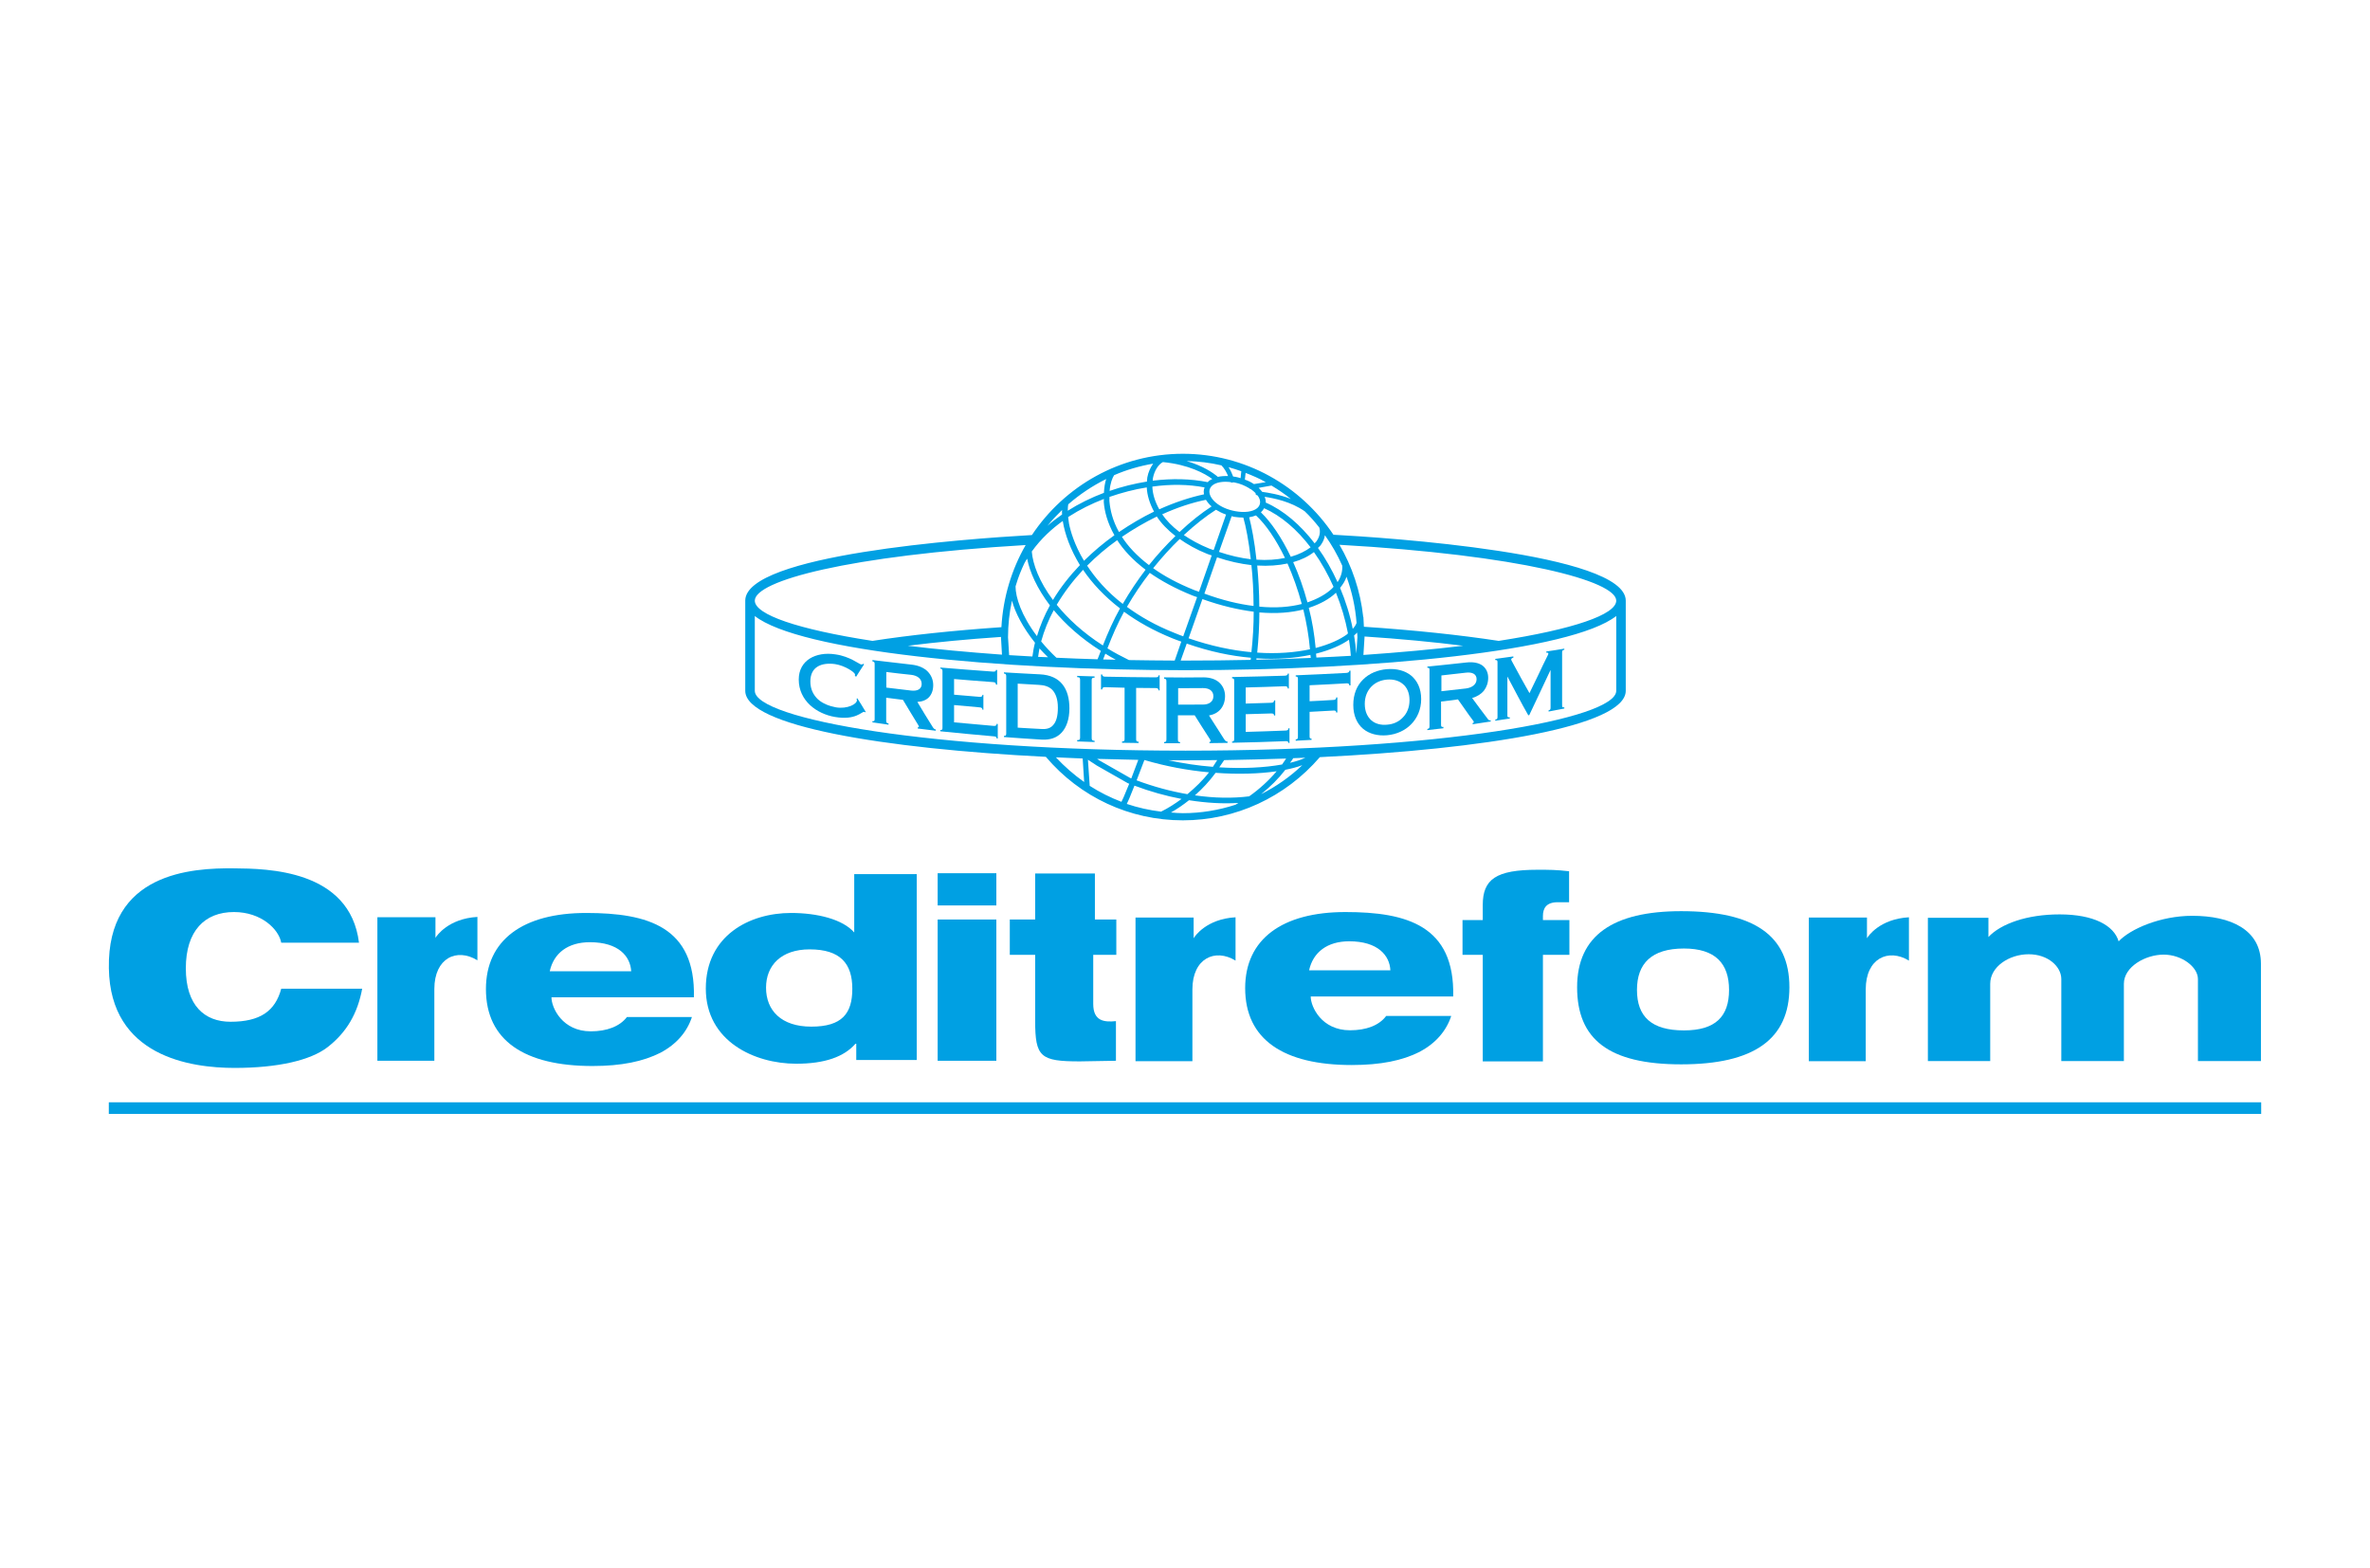 <?xml version="1.0" encoding="UTF-8" standalone="no"?>
<svg
   xmlns:dc="http://purl.org/dc/elements/1.1/"
   xmlns:cc="http://creativecommons.org/ns#"
   xmlns:rdf="http://www.w3.org/1999/02/22-rdf-syntax-ns#"
   xmlns:svg="http://www.w3.org/2000/svg"
   xmlns="http://www.w3.org/2000/svg"
   id="svg65"
   viewBox="0 0 384 254.03"
   style="shape-rendering:geometricPrecision; text-rendering:geometricPrecision; image-rendering:optimizeQuality; fill-rule:evenodd; clip-rule:evenodd"
   version="1.1"
   height="254px"
   width="384px"
   xml:space="preserve">
 <defs
   id="defs4">
  <style
   id="style2"
   type="text/css">
   <![CDATA[
    .fil0 {fill:#00A0E3;fill-rule:nonzero}
   ]]>
  </style>
 </defs>
 <g
   id="å_x203a__x00be_å_x00b1__x201a__x0020_1">
  <g
   id="_1309612016368">
   <g
   id="g33">
    <path
   id="path7"
   d="M312.38 171.94l10.1 0 0 -12.52c0,-2.78 3.08,-4.79 6.24,-4.79 3.15,0 5.28,2.01 5.28,4.02l0 13.29 10.14 0 0 -12.52c0,-2.78 3.51,-4.73 6.44,-4.73 2.93,0 5.56,1.99 5.56,3.96l0 13.29 10.21 0 0 -15.77c0,-5.55 -4.93,-7.77 -11.13,-7.77 -5.16,0 -10.04,2.13 -11.93,4.14 -0.75,-2.56 -4.01,-4.37 -9.57,-4.37 -5.28,0 -9.53,1.52 -11.53,3.67l0 -3.12 -9.81 0 0 23.22z"
   class="fil0" />
    <path
   id="path9"
   d="M255.54 159.98c0,8.43 5.13,12.49 16.86,12.49 11.78,0 17.54,-4.06 17.54,-12.49 0,-8.42 -5.76,-12.33 -17.54,-12.33 -10.99,0 -16.86,3.91 -16.86,12.33zm9.7 0.43c0,-4.28 2.36,-6.71 7.61,-6.71 5.09,0 7.31,2.43 7.31,6.71 0,4.33 -2.22,6.56 -7.31,6.56 -5.25,0 -7.61,-2.23 -7.61,-6.56z"
   class="fil0" />
    <path
   id="path11"
   d="M240.25 171.99l9.75 0 0 -17.27 4.29 0 0 -5.63 -4.29 0 0 -0.65c0,-1.26 0.54,-2.24 2.39,-2.24l1.85 0 0 -5.02c-2.13,-0.24 -3.15,-0.24 -5.11,-0.24 -6.75,0 -8.88,1.54 -8.88,5.72l0 2.43 -3.28 0 0 5.63 3.28 0 0 17.27z"
   class="fil0" />
    <path
   id="path13"
   d="M163.61 154.72l4.11 0 0 10.72c0,5.86 0.87,6.55 7.24,6.55l5.85 -0.1 0 -6.42c-1.93,0.19 -3.68,0 -3.68,-2.8l0 -7.95 3.74 0 0 -5.72 -3.47 0 0 -7.46 -9.68 0 0 7.46 -4.11 0 0 5.72z"
   class="fil0" />
    <path
   id="path15"
   d="M151.92 171.89l9.51 0 0 -22.89 -9.51 0 0 22.89zm0 -25.17l9.51 0 0 -5.22 -9.51 0 0 5.22z"
   class="fil0" />
    <path
   id="path17"
   d="M138.09 160.23c0,4 -1.66,6.13 -6.65,6.13 -4.89,0 -7.33,-2.65 -7.33,-6.31 0,-3.64 2.48,-6.21 7.06,-6.21 4.98,0 6.92,2.29 6.92,6.39zm0.64 11.54l9.8 0 0 -30.12 -10.13 0 0 9.45c-1.87,-2.14 -5.98,-3.16 -10.24,-3.16 -6.75,0 -13.81,3.67 -13.81,12.25 0,8.55 7.9,12.18 14.65,12.18 4.61,0 7.75,-1.11 9.6,-3.24l0.13 0 0 2.64z"
   class="fil0" />
    <path
   id="path19"
   d="M101.57 164.8c-1.16,1.52 -3.24,2.32 -5.86,2.32 -4.61,0 -6.37,-3.82 -6.37,-5.51l23.08 0c0.28,-11.44 -7.48,-13.67 -17.45,-13.67 -10.25,0 -16.25,4.38 -16.25,12.33 0,8.33 6.24,12.47 17.27,12.47 4.7,0 8.21,-0.74 10.99,-2.14 2.63,-1.39 4.33,-3.39 5.12,-5.8l-10.53 0zm-12.51 -7.41c0.65,-2.95 2.95,-4.71 6.51,-4.71 4.66,0 6.55,2.29 6.69,4.71l-13.2 0z"
   class="fil0" />
    <path
   id="path21"
   d="M224.6 164.63c-1.15,1.54 -3.23,2.32 -5.86,2.32 -4.62,0 -6.37,-3.81 -6.37,-5.48l23.09 0c0.27,-11.45 -7.48,-13.68 -17.46,-13.68 -10.24,0 -16.25,4.38 -16.25,12.33 0,8.34 6.23,12.46 17.27,12.46 4.71,0 8.22,-0.73 10.99,-2.13 2.63,-1.4 4.34,-3.4 5.13,-5.82l-10.54 0zm-12.49 -7.4c0.64,-2.93 2.95,-4.7 6.5,-4.7 4.65,0 6.55,2.29 6.67,4.7l-13.17 0z"
   class="fil0" />
    <path
   id="path23"
   d="M61.13 171.89l9.23 0 0 -11.63c0,-5.04 3.65,-6.7 6.98,-4.65l0 -7.03c-4.72,0.27 -6.61,3.07 -6.8,3.39l0 -3.34 -9.41 0 0 23.26z"
   class="fil0" />
    <path
   id="path25"
   d="M183.98 171.96l9.22 0 0 -11.64c0,-5.02 3.66,-6.7 6.99,-4.66l0 -7.02c-4.71,0.27 -6.6,3.06 -6.79,3.4l0 -3.36 -9.42 0 0 23.28z"
   class="fil0" />
    <path
   id="path27"
   d="M45.55 160.21c-0.97,3.64 -3.43,5.36 -8.22,5.36 -4.19,0 -7.24,-2.62 -7.24,-8.66 0,-6.06 3.05,-9.12 7.8,-9.12 4.47,0 7.28,2.83 7.66,4.97l12.6 0c-1.47,-11.86 -14.92,-12 -20.17,-12.05 -7.02,-0.09 -20.64,0.74 -20.36,16.2 0.22,14.28 13.24,16.14 20.36,16.14 7.1,0 12.32,-1.25 15.05,-3.34 3.13,-2.42 4.89,-5.49 5.64,-9.5l-13.12 0z"
   class="fil0" />
    <path
   id="path29"
   d="M293.09 171.96l9.22 0 0 -11.64c0,-5.02 3.65,-6.7 7,-4.66l0 -7.02c-4.72,0.27 -6.62,3.06 -6.8,3.4l0 -3.36 -9.42 0 0 23.28z"
   class="fil0" />
    <polygon
   id="polygon31"
   points="17.61,178.62 366.39,178.62 366.39,180.5 17.61,180.5 "
   class="fil0" />
   </g>
   <g
   id="g61">
    <path
   id="path35"
   d="M140 107.65c-0.04,-0.04 -0.12,-0.07 -0.16,-0.09 -0.12,0.13 -0.19,0.13 -0.33,0.11 -0.27,-0.02 -1.83,-1.31 -4.14,-1.63 -1.62,-0.26 -3.11,0.01 -4.18,0.68 -1.09,0.69 -1.78,1.83 -1.78,3.39 0,1.74 0.74,3.13 1.82,4.14 1.1,1.02 2.56,1.68 4.05,1.93 3.33,0.58 4.34,-0.88 4.72,-0.83 0.06,0.01 0.13,0.05 0.16,0.06 0.05,-0.01 0.08,-0.01 0.12,-0.02 -0.45,-0.75 -0.9,-1.51 -1.38,-2.24 -0.02,0.01 -0.08,0.04 -0.12,0.08 0.02,0.05 0.06,0.18 0.06,0.24 0,0.63 -1.57,1.46 -3.41,1.15 -1.13,-0.21 -2.16,-0.63 -2.91,-1.3 -0.75,-0.71 -1.23,-1.65 -1.23,-2.88 0,-1.25 0.48,-2.01 1.2,-2.44 0.74,-0.44 1.75,-0.53 2.79,-0.39 1.64,0.25 3.25,1.35 3.25,1.69 0,0.06 0,0.12 -0.02,0.22 0.07,0.04 0.13,0.09 0.2,0.14 0.42,-0.69 0.86,-1.35 1.29,-2.01z"
   class="fil0" />
    <path
   id="path37"
   d="M143.6 108.89c1.35,0.17 2.69,0.33 4.02,0.46 0.95,0.11 1.71,0.58 1.71,1.48 0,0.88 -0.76,1.18 -1.71,1.07 -1.33,-0.15 -2.67,-0.31 -4.02,-0.48l0 -2.53zm-0.02 4.17c0.89,0.12 1.8,0.24 2.72,0.35 0.4,0.65 0.78,1.32 1.19,1.98 0.39,0.65 0.8,1.33 1.21,1.98 0.16,0.23 0.18,0.28 0.18,0.41 0,0.03 -0.02,0.1 -0.19,0.08l0 0.19c0.98,0.12 1.94,0.24 2.93,0.36l0 -0.2c-0.26,-0.04 -0.38,-0.19 -0.57,-0.51 -0.42,-0.65 -0.83,-1.32 -1.23,-1.98 -0.39,-0.67 -0.81,-1.33 -1.19,-1.98 0.8,-0.04 1.45,-0.3 1.89,-0.77 0.43,-0.47 0.68,-1.12 0.68,-1.95 0,-0.84 -0.31,-1.6 -0.89,-2.2 -0.59,-0.59 -1.45,-0.99 -2.61,-1.12 -2.12,-0.24 -4.25,-0.48 -6.35,-0.74l0 0.21c0.3,0.04 0.36,0.16 0.36,0.45l0 4.44 0 4.44c0,0.29 -0.06,0.41 -0.36,0.36l0 0.19c0.84,0.13 1.73,0.24 2.61,0.38l0 -0.2c-0.32,-0.04 -0.38,-0.16 -0.38,-0.46l0 -1.87 0 -1.84z"
   class="fil0" />
    <path
   id="path39"
   d="M152.35 118.5c2.89,0.29 5.78,0.57 8.68,0.82 0.33,0.01 0.45,0.13 0.45,0.34 0.06,0.01 0.12,0.01 0.18,0.02l0 -2.36c-0.06,-0.02 -0.12,-0.03 -0.18,-0.03 0,0.24 -0.12,0.35 -0.45,0.34 -2.17,-0.2 -4.3,-0.38 -6.45,-0.58l0 -1.42 0 -1.38c1.37,0.13 2.76,0.25 4.13,0.37 0.32,0.02 0.47,0.14 0.47,0.38 0.03,0 0.11,0.01 0.15,0.01l0 -2.42c-0.04,0 -0.12,0 -0.15,0 0,0.25 -0.15,0.35 -0.47,0.33 -1.37,-0.11 -2.76,-0.22 -4.13,-0.35l0 -2.54c2.1,0.18 4.21,0.35 6.33,0.5 0.32,0.02 0.46,0.14 0.46,0.41 0.06,0 0.11,0 0.19,0.01l0 -2.38c-0.08,0 -0.13,0 -0.19,-0.02 0,0.2 -0.14,0.3 -0.46,0.28 -2.85,-0.21 -5.72,-0.42 -8.56,-0.66l0 0.17c0.31,0.04 0.35,0.16 0.35,0.47l0 4.54 0 4.56c0,0.3 -0.04,0.4 -0.35,0.38l0 0.21z"
   class="fil0" />
    <path
   id="path41"
   d="M164.89 110.78c1.15,0.08 2.29,0.14 3.43,0.2 0.87,0.04 1.65,0.26 2.19,0.82 0.53,0.58 0.89,1.48 0.89,2.88 0,1.35 -0.26,2.23 -0.71,2.75 -0.44,0.57 -1.1,0.75 -1.91,0.7 -1.3,-0.07 -2.6,-0.13 -3.89,-0.22l0 -3.55 0 -3.58zm-1.86 8.06c0,0.32 -0.06,0.42 -0.37,0.4l0 0.19c2.03,0.14 4.07,0.31 6.12,0.42 1.36,0.08 2.48,-0.3 3.26,-1.17 0.76,-0.85 1.23,-2.15 1.23,-3.91 0,-1.59 -0.36,-2.93 -1.14,-3.89 -0.77,-0.95 -1.96,-1.53 -3.65,-1.61 -1.93,-0.09 -3.89,-0.21 -5.82,-0.32l0 0.19c0.31,0.03 0.37,0.15 0.37,0.47l0 4.62 0 4.61z"
   class="fil0" />
    <path
   id="path43"
   d="M176.88 110.23c0,-0.32 0.06,-0.42 0.47,-0.42l0 -0.2c-0.93,-0.03 -1.89,-0.06 -2.82,-0.09l0 0.21c0.41,0 0.47,0.13 0.47,0.45l0 4.67 0 4.66c0,0.3 -0.06,0.43 -0.47,0.42l0 0.21c0.93,0.03 1.89,0.06 2.82,0.1l0 -0.2c-0.41,-0.02 -0.47,-0.14 -0.47,-0.47l0 -4.67 0 -4.67z"
   class="fil0" />
    <path
   id="path45"
   d="M184.08 111.47c1.06,0.01 2.12,0.02 3.17,0.03 0.31,0 0.47,0.1 0.47,0.37l0.17 0 0 -2.44 -0.17 0c0,0.23 -0.16,0.33 -0.47,0.33 -2.72,-0.02 -5.48,-0.05 -8.23,-0.11 -0.32,-0.02 -0.43,-0.13 -0.43,-0.36l-0.2 0 0 2.43 0.2 0c0,-0.24 0.11,-0.37 0.43,-0.37 1.05,0.03 2.14,0.05 3.19,0.09l0 4.13 0 4.16c0,0.31 -0.06,0.42 -0.41,0.42l0 0.21c0.89,0.02 1.78,0.02 2.69,0.04l0 -0.21c-0.34,0 -0.41,-0.12 -0.41,-0.43l0 -4.15 0 -4.14z"
   class="fil0" />
    <path
   id="path47"
   d="M190.89 111.52c1.31,0 2.66,0 4.02,-0.02 0.93,-0.01 1.69,0.39 1.69,1.32 0,0.92 -0.76,1.35 -1.69,1.35 -1.36,0.01 -2.71,0.01 -4.02,0.01l0 -2.66zm-0.04 4.39l2.72 0c0.39,0.63 0.8,1.27 1.2,1.9 0.4,0.63 0.81,1.26 1.22,1.9 0.13,0.21 0.17,0.26 0.17,0.41 0,0.04 -0.02,0.09 -0.2,0.09l0 0.21c1,-0.02 1.96,-0.03 2.94,-0.04l0 -0.21c-0.27,0 -0.37,-0.13 -0.57,-0.41 -0.41,-0.64 -0.83,-1.28 -1.23,-1.93 -0.4,-0.61 -0.81,-1.25 -1.21,-1.89 0.81,-0.15 1.45,-0.5 1.89,-1.03 0.44,-0.53 0.71,-1.25 0.71,-2.12 0,-0.84 -0.32,-1.62 -0.91,-2.16 -0.58,-0.55 -1.46,-0.87 -2.61,-0.87 -2.12,0.03 -4.26,0.03 -6.36,0l0 0.21c0.31,0.02 0.38,0.14 0.38,0.47l0 4.68 0 4.68c0,0.32 -0.07,0.45 -0.38,0.45l0 0.19 2.59 0 0 -0.19c-0.3,0 -0.35,-0.12 -0.35,-0.45l0 -1.94 0 -1.95z"
   class="fil0" />
    <path
   id="path49"
   d="M199.63 120.36c2.9,-0.06 5.8,-0.14 8.69,-0.26 0.29,-0.02 0.45,0.09 0.45,0.3 0.06,-0.02 0.11,-0.02 0.16,-0.02l0 -2.37 -0.16 0c0,0.23 -0.16,0.37 -0.45,0.37 -2.17,0.09 -4.33,0.16 -6.48,0.22l0 -1.44 0 -1.43c1.38,-0.04 2.76,-0.08 4.14,-0.12 0.33,-0.01 0.45,0.1 0.45,0.33 0.08,-0.01 0.13,-0.01 0.19,-0.01l0 -2.44 -0.19 0c0,0.26 -0.12,0.39 -0.45,0.39 -1.38,0.04 -2.76,0.1 -4.14,0.13l0 -2.61c2.12,-0.05 4.22,-0.12 6.36,-0.2 0.32,0 0.45,0.11 0.45,0.37l0.18 0 0 -2.43c-0.06,0.02 -0.14,0.02 -0.18,0.02 0,0.19 -0.13,0.31 -0.45,0.33 -2.85,0.09 -5.72,0.17 -8.57,0.22l0 0.21c0.29,0 0.34,0.11 0.34,0.43l0 4.68 0 4.68c0,0.33 -0.05,0.45 -0.34,0.45l0 0.2z"
   class="fil0" />
    <path
   id="path51"
   d="M209.94 109.63c0.31,-0.01 0.36,0.11 0.36,0.42l0 4.66 0 4.65c0,0.33 -0.05,0.44 -0.36,0.46l0 0.21c0.86,-0.06 1.71,-0.1 2.57,-0.14l0 -0.2c-0.29,0.02 -0.32,-0.11 -0.32,-0.43l0 -1.97 0 -1.94c1.27,-0.07 2.57,-0.14 3.87,-0.21 0.32,-0.02 0.44,0.07 0.44,0.32 0.06,0 0.12,-0.01 0.19,-0.01l0 -2.44 -0.19 0c0,0.27 -0.12,0.4 -0.44,0.41 -1.3,0.08 -2.6,0.16 -3.87,0.21l0 -2.59c1.98,-0.09 3.98,-0.19 6,-0.31 0.32,-0.02 0.44,0.1 0.44,0.35 0.05,0 0.14,0 0.19,-0.02l0 -2.39c-0.05,0.01 -0.14,0.02 -0.19,0.02 0,0.19 -0.12,0.31 -0.44,0.35 -2.76,0.15 -5.51,0.28 -8.25,0.39l0 0.2z"
   class="fil0" />
    <path
   id="path53"
   d="M224.75 110.12c1.01,-0.08 1.91,0.17 2.55,0.72 0.67,0.54 1.08,1.43 1.08,2.62 0,1.18 -0.41,2.13 -1.08,2.8 -0.64,0.69 -1.54,1.1 -2.55,1.17 -0.99,0.1 -1.91,-0.14 -2.55,-0.7 -0.65,-0.57 -1.07,-1.46 -1.07,-2.67 0,-1.19 0.42,-2.13 1.07,-2.8 0.64,-0.67 1.56,-1.06 2.55,-1.14zm0 -1.69c-1.52,0.12 -2.91,0.69 -3.89,1.68 -0.99,0.96 -1.59,2.35 -1.59,4.11 0,1.74 0.6,3.04 1.59,3.88 0.98,0.81 2.37,1.18 3.89,1.04 1.53,-0.14 2.9,-0.76 3.89,-1.77 0.98,-0.99 1.63,-2.39 1.63,-4.09 0,-1.72 -0.64,-2.99 -1.63,-3.81 -0.99,-0.8 -2.36,-1.16 -3.89,-1.04z"
   class="fil0" />
    <path
   id="path55"
   d="M233.55 109.45c1.32,-0.14 2.66,-0.29 3.99,-0.45 0.95,-0.11 1.71,0.19 1.71,1.05 0,0.88 -0.76,1.38 -1.71,1.51 -1.33,0.14 -2.67,0.31 -3.99,0.45l0 -2.56zm-0.06 4.23c0.9,-0.1 1.82,-0.21 2.74,-0.35 0.39,0.58 0.79,1.14 1.19,1.69 0.38,0.56 0.78,1.11 1.19,1.65 0.15,0.18 0.19,0.24 0.19,0.35 0,0.05 -0.03,0.12 -0.19,0.15l0 0.19c0.99,-0.14 1.95,-0.29 2.93,-0.45l0 -0.18c-0.27,0.05 -0.38,-0.08 -0.56,-0.34 -0.4,-0.53 -0.83,-1.08 -1.23,-1.63 -0.4,-0.54 -0.82,-1.1 -1.22,-1.65 0.82,-0.24 1.47,-0.65 1.92,-1.21 0.43,-0.56 0.68,-1.27 0.68,-2.07 0,-0.83 -0.32,-1.51 -0.91,-1.97 -0.59,-0.43 -1.46,-0.64 -2.61,-0.51 -2.1,0.24 -4.25,0.45 -6.34,0.67l0 0.19c0.31,-0.02 0.35,0.07 0.35,0.39l0 4.52 0 4.53c0,0.32 -0.04,0.43 -0.35,0.47l0 0.19c0.85,-0.1 1.71,-0.21 2.6,-0.3l0 -0.22c-0.32,0.04 -0.38,-0.05 -0.38,-0.37l0 -1.86 0 -1.88z"
   class="fil0" />
    <path
   id="path57"
   d="M250.55 105.57l0 0.2c0.21,-0.04 0.33,0.01 0.33,0.14 0,0.08 -0.07,0.25 -0.14,0.37 -0.5,1 -0.99,2 -1.46,3.02 -0.5,1 -0.97,2.01 -1.46,3.02 -0.45,-0.8 -0.9,-1.6 -1.35,-2.41 -0.45,-0.8 -0.88,-1.61 -1.32,-2.43 -0.18,-0.37 -0.29,-0.48 -0.29,-0.62 0,-0.15 0.18,-0.26 0.35,-0.28l0 -0.21c-0.97,0.13 -1.95,0.26 -2.93,0.4l0 0.19c0.29,-0.03 0.36,0.08 0.36,0.37l0 4.42 0 4.4c0,0.31 -0.07,0.42 -0.36,0.46l0 0.18c0.77,-0.12 1.56,-0.24 2.35,-0.36l0 -0.19c-0.35,0.04 -0.39,-0.06 -0.39,-0.35l0 -3.11 0 -3.12 0.02 0c0.55,1.06 1.13,2.11 1.67,3.15 0.54,1.04 1.12,2.07 1.7,3.1 0.04,-0.02 0.11,-0.02 0.16,-0.04 0.58,-1.21 1.15,-2.42 1.71,-3.62 0.56,-1.21 1.14,-2.42 1.71,-3.64l0.03 0 0 3.01 0 3.02c0,0.3 -0.05,0.41 -0.32,0.46l0 0.2c0.83,-0.17 1.69,-0.34 2.55,-0.49l0 -0.19c-0.31,0.04 -0.36,-0.04 -0.36,-0.35l0 -4.26 0 -4.26c0,-0.29 0.05,-0.41 0.36,-0.46l0 -0.18c-0.99,0.16 -1.96,0.33 -2.92,0.46z"
   class="fil0" />
    <path
   id="path59"
   d="M242.83 103.85c-6.3,-0.96 -13.63,-1.74 -21.84,-2.29 -0.02,-0.51 -0.04,-1.03 -0.08,-1.54l0 -0.02c0,-0.01 -0.01,-0.01 -0.03,-0.03 -0.46,-4.22 -1.81,-8.19 -3.85,-11.69 29.12,1.65 44.85,5.86 44.85,9.05 0,2.27 -7.02,4.66 -19.05,6.52zm19.05 8.09c0,4.57 -28.68,9.7 -69.79,9.7 -41.14,0 -69.8,-5.13 -69.8,-9.7l0 -12.12c7.27,5.71 39.37,8.78 69.8,8.78 30.44,0 62.52,-3.07 69.79,-8.78l0 12.12zm-72.16 19.72c1.05,-0.59 2.01,-1.26 2.93,-1.99 2.8,0.44 5.5,0.6 8,0.44 -0.15,0.1 -0.31,0.2 -0.46,0.29 -2.74,0.89 -5.6,1.37 -8.53,1.37 -0.68,0 -1.29,-0.06 -1.94,-0.11zm-6.42 -5.53c-0.11,-0.03 -0.2,-0.06 -0.28,-0.12l-4.83 -2.75 -0.44 -0.29c2.22,0.06 4.47,0.12 6.68,0.16 -0.44,1.17 -0.82,2.21 -1.13,3zm13.22 -1.87c-2.37,-0.19 -4.81,-0.54 -7.22,-1.07 0.93,0 1.86,0.01 2.79,0.01 1.71,0 3.43,-0.01 5.13,-0.03 -0.22,0.37 -0.46,0.74 -0.7,1.09zm11.21 -0.38c-2.8,0.51 -6.36,0.7 -10.18,0.46 0.27,-0.4 0.55,-0.78 0.8,-1.17 3.35,-0.06 6.72,-0.14 10.04,-0.25 -0.22,0.31 -0.44,0.65 -0.66,0.96zm1.28 -0.27c0.19,-0.26 0.39,-0.48 0.52,-0.75 0.67,-0.02 1.32,-0.04 1.97,-0.08 -0.67,0.33 -1.52,0.6 -2.49,0.83zm-0.75 1.13c1.02,-0.21 1.95,-0.44 2.75,-0.75 -2,1.9 -4.25,3.47 -6.68,4.7 1.49,-1.19 2.81,-2.5 3.93,-3.95zm-11.3 0.49c3.61,0.27 7.07,0.16 9.89,-0.25 -1.28,1.51 -2.77,2.87 -4.45,4.06 -2.7,0.34 -5.67,0.29 -8.79,-0.16 1.23,-1.08 2.34,-2.28 3.35,-3.65zm-12.8 1.22c0.34,-0.89 0.76,-1.97 1.26,-3.29 0.01,0 0.04,0 0.05,0.01 3.43,1.01 7,1.67 10.42,1.98 -1.03,1.34 -2.24,2.48 -3.5,3.54 -2.73,-0.47 -5.5,-1.22 -8.23,-2.24zm-0.35 0.86c2.52,0.95 5.09,1.67 7.63,2.15 -1.06,0.78 -2.15,1.49 -3.32,2.06 -1.9,-0.23 -3.77,-0.65 -5.55,-1.25 0.16,-0.32 0.52,-1.09 1.24,-2.96zm-7.54 -4.2l1.42 0.93 4.99 2.84c0.1,0.06 0.19,0.08 0.28,0.12 -0.84,2.09 -1.16,2.75 -1.26,2.93 -1.79,-0.69 -3.51,-1.54 -5.14,-2.59l-0.29 -4.23zm-5.19 -0.39c1.44,0.06 2.87,0.12 4.34,0.19l0.24 3.81c-1.64,-1.16 -3.18,-2.5 -4.58,-4zm-48.79 -25.39c0,-3.21 15.08,-7.3 43.89,-9.01 -2.27,3.95 -3.66,8.48 -3.93,13.31 -7.83,0.54 -14.88,1.29 -20.9,2.22 -12.05,-1.86 -19.06,-4.25 -19.06,-6.52zm49.79 -14.69c-0.02,0.24 -0.02,0.47 0,0.73 -0.85,0.59 -1.64,1.19 -2.37,1.83 0.73,-0.91 1.53,-1.74 2.37,-2.56zm45.4 9.02c0.06,0.86 -0.17,1.79 -0.76,2.67 -0.91,-2 -1.96,-3.85 -3.17,-5.54 0.13,-0.16 0.33,-0.29 0.45,-0.47 0.38,-0.52 0.59,-1.03 0.67,-1.59 1.1,1.54 2.04,3.18 2.81,4.93zm1.7 10.24c-0.45,-2.29 -1.16,-4.52 -2.05,-6.64 0.47,-0.58 0.85,-1.18 1.04,-1.81 0.87,2.38 1.43,4.87 1.63,7.49 -0.12,0.32 -0.32,0.64 -0.62,0.96zm0.76 1.37l-0.18 2.64c-0.08,-0.99 -0.2,-1.97 -0.36,-2.94 0.19,-0.16 0.35,-0.31 0.49,-0.47 0.02,0.27 0.05,0.51 0.05,0.77zm1.15 -0.13c5.77,0.38 11.15,0.89 15.98,1.5 -4.82,0.58 -10.23,1.08 -16.16,1.49l0.18 -2.86 0 -0.13zm-7.8 3.41c-0.02,-0.2 -0.04,-0.42 -0.06,-0.63 2.3,-0.58 4.12,-1.39 5.34,-2.26 0.14,0.87 0.25,1.74 0.3,2.61 -1.83,0.1 -3.68,0.21 -5.58,0.28zm-9.71 0.13c3.33,0.21 6.29,-0.04 8.74,-0.56 0.02,0.17 0.03,0.33 0.06,0.49 -2.86,0.13 -5.78,0.23 -8.81,0.29 0,-0.07 0,-0.15 0.01,-0.22zm-11.3 -2.39c3.72,1.3 7.22,2.02 10.39,2.29 -0.01,0.12 -0.02,0.23 -0.03,0.35 -3.4,0.07 -6.94,0.11 -10.55,0.11l-0.79 0 0.98 -2.75zm-9.36 2.67c-1.24,-0.61 -2.43,-1.24 -3.49,-1.9 0.79,-2.07 1.67,-4.08 2.69,-5.93 2.22,1.62 4.81,3.08 7.85,4.31 0.48,0.2 0.95,0.36 1.43,0.53l-1.07 3.07c-2.53,-0.01 -4.99,-0.04 -7.41,-0.08zm-3.83 -1.04c0.54,0.35 1.11,0.66 1.69,0.98 -0.68,-0.01 -1.35,-0.04 -2.05,-0.04 0.11,-0.32 0.25,-0.63 0.36,-0.94zm-7.93 0.66c-0.95,-0.9 -1.75,-1.76 -2.47,-2.64 0.49,-1.77 1.17,-3.46 2.04,-5.07 1.86,2.25 4.36,4.53 7.63,6.6 -0.17,0.45 -0.35,0.89 -0.53,1.36 -2.28,-0.06 -4.5,-0.15 -6.67,-0.25zm-2.74 -1.51c0.44,0.49 0.9,0.97 1.38,1.43 -0.53,-0.02 -1.08,-0.05 -1.6,-0.06 0.07,-0.46 0.12,-0.91 0.22,-1.37zm-3.88 -10.05c0.04,-0.12 0.06,-0.23 0.11,-0.36 0.35,-1.16 0.79,-2.27 1.31,-3.36 0.14,-0.26 0.28,-0.53 0.46,-0.77 0.41,2.13 1.59,4.8 3.69,7.57 -0.88,1.58 -1.57,3.24 -2.1,4.98 -2.57,-3.4 -3.47,-6.33 -3.47,-8.06zm7.65 -10.6c0.35,2.19 1.27,4.66 2.78,7.15 -1.65,1.73 -3.15,3.62 -4.37,5.65 -2.22,-2.97 -3.26,-5.78 -3.43,-7.85 1.48,-2.08 3.32,-3.74 5.02,-4.95zm0.99 -0.71c1.75,-1.13 3.66,-2.08 5.68,-2.86 0,0.18 -0.04,0.35 -0.02,0.55 0.11,1.4 0.56,3.28 1.72,5.33 -1.75,1.24 -3.39,2.63 -4.93,4.14 -1.59,-2.65 -2.21,-4.91 -2.43,-6.05 -0.06,-0.36 -0.1,-0.69 -0.14,-1.02 0.04,-0.02 0.08,-0.05 0.12,-0.09zm15.26 -8.83c4.14,0.4 6.8,1.86 7.98,2.74 -0.22,0.11 -0.42,0.2 -0.58,0.33 -0.05,0.04 -0.07,0.13 -0.14,0.18 -2.75,-0.56 -5.79,-0.62 -8.93,-0.24 0.02,-0.12 0.02,-0.24 0.02,-0.36 0.24,-1.24 0.84,-2.21 1.61,-2.65l0.04 0zm12.57 2.6c-0.27,-0.09 -0.55,-0.16 -0.87,-0.22 -0.13,-0.02 -0.22,-0.02 -0.34,-0.04 -0.15,-0.42 -0.4,-0.98 -0.74,-1.52 0.71,0.21 1.39,0.41 2.06,0.66l-0.11 1.12zm2.16 0.96c-0.43,-0.28 -0.9,-0.54 -1.47,-0.72l0.12 -1.09c1.11,0.43 2.22,0.9 3.27,1.5l-1.92 0.31zm5.97 11.78c-1.48,-3.11 -3.18,-5.6 -4.84,-7.2 0.23,-0.21 0.39,-0.44 0.52,-0.67 2.76,1.24 5.34,3.46 7.53,6.34 -0.79,0.6 -1.88,1.15 -3.21,1.53zm6.67 5.16c-0.95,0.9 -2.31,1.66 -3.97,2.23 -0.63,-2.33 -1.41,-4.52 -2.31,-6.52 1.36,-0.38 2.5,-0.95 3.36,-1.63 1.21,1.69 2.28,3.6 3.18,5.63 -0.1,0.1 -0.16,0.2 -0.26,0.29zm-3.75 3.12c1.85,-0.61 3.35,-1.44 4.39,-2.44 0,0 0,-0.01 0.01,-0.02 0.85,2.1 1.52,4.33 1.95,6.6 -0.07,0.02 -0.09,0.07 -0.13,0.13 -1.15,0.85 -2.89,1.65 -5.11,2.23 -0.21,-2.23 -0.56,-4.4 -1.11,-6.5zm-8.01 0.74c2.76,0.23 5.15,0.04 7.12,-0.48 0.51,2.11 0.89,4.27 1.08,6.45 -2.38,0.51 -5.3,0.77 -8.55,0.54 0.23,-2.23 0.34,-4.41 0.35,-6.51zm-9.23 -2.16c3.04,1.09 5.83,1.73 8.31,2.04 0,2.12 -0.12,4.31 -0.37,6.56 -3.08,-0.28 -6.51,-0.98 -10.18,-2.25l2.24 -6.35zm-8.53 -4.25c1.84,1.28 4.08,2.52 6.9,3.66 0.26,0.11 0.49,0.17 0.77,0.27l-2.25 6.35c-0.46,-0.18 -0.93,-0.33 -1.39,-0.54 -3.11,-1.23 -5.63,-2.69 -7.73,-4.23 1.14,-1.98 2.39,-3.82 3.7,-5.51zm1.14 -9.13c0.71,1.09 1.72,2.15 3.02,3.16 -1.45,1.41 -2.88,2.95 -4.29,4.71 -2,-1.52 -3.43,-3.09 -4.38,-4.58 1.85,-1.26 3.75,-2.36 5.65,-3.29zm7.65 -3.6c-2.28,0.49 -4.75,1.3 -7.25,2.43 -0.72,-1.28 -1.09,-2.55 -1.12,-3.68 2.94,-0.41 5.84,-0.38 8.46,0.13 -0.07,0.22 -0.14,0.43 -0.14,0.67 0,0.14 0.03,0.31 0.05,0.45zm8.5 10.59c-0.32,-2.98 -0.79,-5.37 -1.18,-6.87 0.39,-0.06 0.76,-0.17 1.1,-0.3 1.61,1.48 3.24,3.88 4.7,6.89 -1.35,0.28 -2.89,0.4 -4.62,0.28zm0.12 0.95c1.81,0.11 3.46,-0.02 4.91,-0.33 0.89,2.02 1.68,4.22 2.31,6.56 -1.91,0.49 -4.19,0.69 -6.88,0.43 -0.01,-2.37 -0.15,-4.64 -0.34,-6.66zm-6.51 -1.33c1.96,0.66 3.82,1.06 5.57,1.26 0.22,2.01 0.34,4.25 0.35,6.62 -2.37,-0.29 -5.03,-0.92 -7.97,-2l2.05 -5.88zm-1.6 -0.56c0.25,0.11 0.49,0.17 0.74,0.25l-2.06 5.89c-0.26,-0.11 -0.48,-0.15 -0.74,-0.26 -2.74,-1.1 -4.94,-2.3 -6.69,-3.56 1.42,-1.76 2.85,-3.34 4.3,-4.73 1.24,0.87 2.67,1.7 4.45,2.41zm5.86 -5.88c0.42,1.45 0.87,3.78 1.21,6.75 -1.6,-0.19 -3.32,-0.57 -5.15,-1.19l2.05 -5.79c0.13,0.02 0.27,0.06 0.41,0.11 0.53,0.07 1.01,0.12 1.48,0.12zm-4.43 -1.27c0.49,0.3 1.02,0.57 1.63,0.78l-2.01 5.76c-0.26,-0.1 -0.46,-0.14 -0.72,-0.25 -1.63,-0.66 -2.96,-1.41 -4.11,-2.19 1.82,-1.68 3.58,-3.06 5.21,-4.1zm-0.71 -0.54c-1.63,1.06 -3.41,2.45 -5.2,4.15 -1.2,-0.91 -2.14,-1.89 -2.81,-2.87 2.45,-1.11 4.88,-1.91 7.09,-2.35 0.24,0.38 0.53,0.74 0.92,1.07zm3.07 -3.94c0.07,0.05 0.18,0.11 0.3,0.08 0.01,0 0.04,-0.04 0.09,-0.04 0.06,0 0.13,0 0.2,0.01 0.99,0.19 1.73,0.53 2.41,0.93 0.06,0.08 0.15,0.14 0.26,0.14 0.3,0.22 0.58,0.44 0.8,0.67 -0.01,0.07 -0.01,0.12 0,0.18 0.08,0.1 0.17,0.16 0.33,0.2 0.25,0.35 0.4,0.72 0.4,1.05 0,0.39 -0.15,0.72 -0.47,1 -0.71,0.59 -2.04,0.77 -3.56,0.49 -2.62,-0.48 -4.19,-1.99 -4.19,-3.18 0,-0.39 0.17,-0.72 0.48,-0.99 0.6,-0.5 1.69,-0.7 2.95,-0.54zm-19.62 2.4c1.99,-0.69 4.01,-1.22 6.04,-1.54 0.06,1.23 0.45,2.57 1.18,3.92 -1.92,0.92 -3.81,2.05 -5.68,3.31 -1.05,-1.88 -1.42,-3.61 -1.54,-4.9 -0.04,-0.28 0.02,-0.52 0,-0.79zm1.71 18.07c-1.05,1.86 -1.95,3.9 -2.78,6 -3.24,-2.08 -5.67,-4.35 -7.48,-6.59 1.19,-2.02 2.65,-3.93 4.27,-5.67 1.46,2.17 3.46,4.31 5.99,6.26zm-5.33 -6.93c1.51,-1.52 3.15,-2.91 4.87,-4.13 1.01,1.55 2.49,3.2 4.6,4.79 -1.3,1.7 -2.54,3.54 -3.7,5.54 -2.63,-2.04 -4.47,-4.22 -5.77,-6.2zm37.12 -3.89c-0.07,0.09 -0.19,0.17 -0.25,0.28 -2.31,-3.01 -5.03,-5.35 -7.94,-6.62 0,-0.03 0.02,-0.05 0.02,-0.09 0,-0.29 -0.08,-0.57 -0.18,-0.84 1.53,0.24 4.23,0.77 6.49,2.35 0.85,0.81 1.63,1.7 2.36,2.63 0.22,0.74 0.06,1.54 -0.5,2.29zm-4.11 -6.92c-1.87,-0.74 -3.69,-1.02 -4.64,-1.15 -0.18,-0.22 -0.36,-0.44 -0.58,-0.65l2.08 -0.37c1.11,0.67 2.15,1.37 3.14,2.17zm-11.25 -5.44c0.5,0.5 0.86,1.19 1.08,1.73 -0.59,-0.02 -1.15,0.02 -1.66,0.13 -0.77,-0.66 -2.41,-1.79 -5.06,-2.56 1.94,0.04 3.82,0.27 5.64,0.7zm-11.06 -0.28c-0.43,0.61 -0.79,1.35 -0.95,2.23 -0.04,0.22 -0.03,0.46 -0.05,0.67 -2.04,0.33 -4.09,0.83 -6.06,1.52 0.1,-1.25 0.44,-2.1 0.73,-2.55 1.99,-0.87 4.14,-1.49 6.33,-1.87zm-7.61 2.49c-0.22,0.63 -0.32,1.39 -0.37,2.24 -2.07,0.78 -4.06,1.76 -5.86,2.9 0,-0.46 0.04,-0.82 0.08,-1.04 1.86,-1.62 3.93,-3 6.15,-4.1zm-15.73 28.54l-0.18 -2.89c0,-2.03 0.22,-4.03 0.64,-5.94 0.53,1.96 1.75,4.34 3.73,6.82 -0.2,0.74 -0.31,1.47 -0.42,2.23 -1.27,-0.07 -2.54,-0.15 -3.77,-0.22zm-1.16 -0.08c-5.56,-0.4 -10.69,-0.88 -15.25,-1.44 4.6,-0.58 9.64,-1.06 15.09,-1.43l0 0.06 0.16 2.81zm53.71 -19.43c-5.28,-7.91 -14.27,-13.12 -24.39,-13.12 -10.19,0 -19.18,5.23 -24.47,13.17 -11.04,0.63 -46.37,3.2 -46.45,10.6l0 0.03 0 14.61c0,5.7 22.42,9.37 48.71,10.7 5.55,6.54 13.59,10.29 22.21,10.29 8.52,0 16.58,-3.73 22.19,-10.24 26.65,-1.3 49.57,-5 49.57,-10.75l0 -14.61c0,-7.71 -39.24,-10.24 -47.37,-10.68z"
   class="fil0" />
   </g>
  </g>
 </g>
</svg>